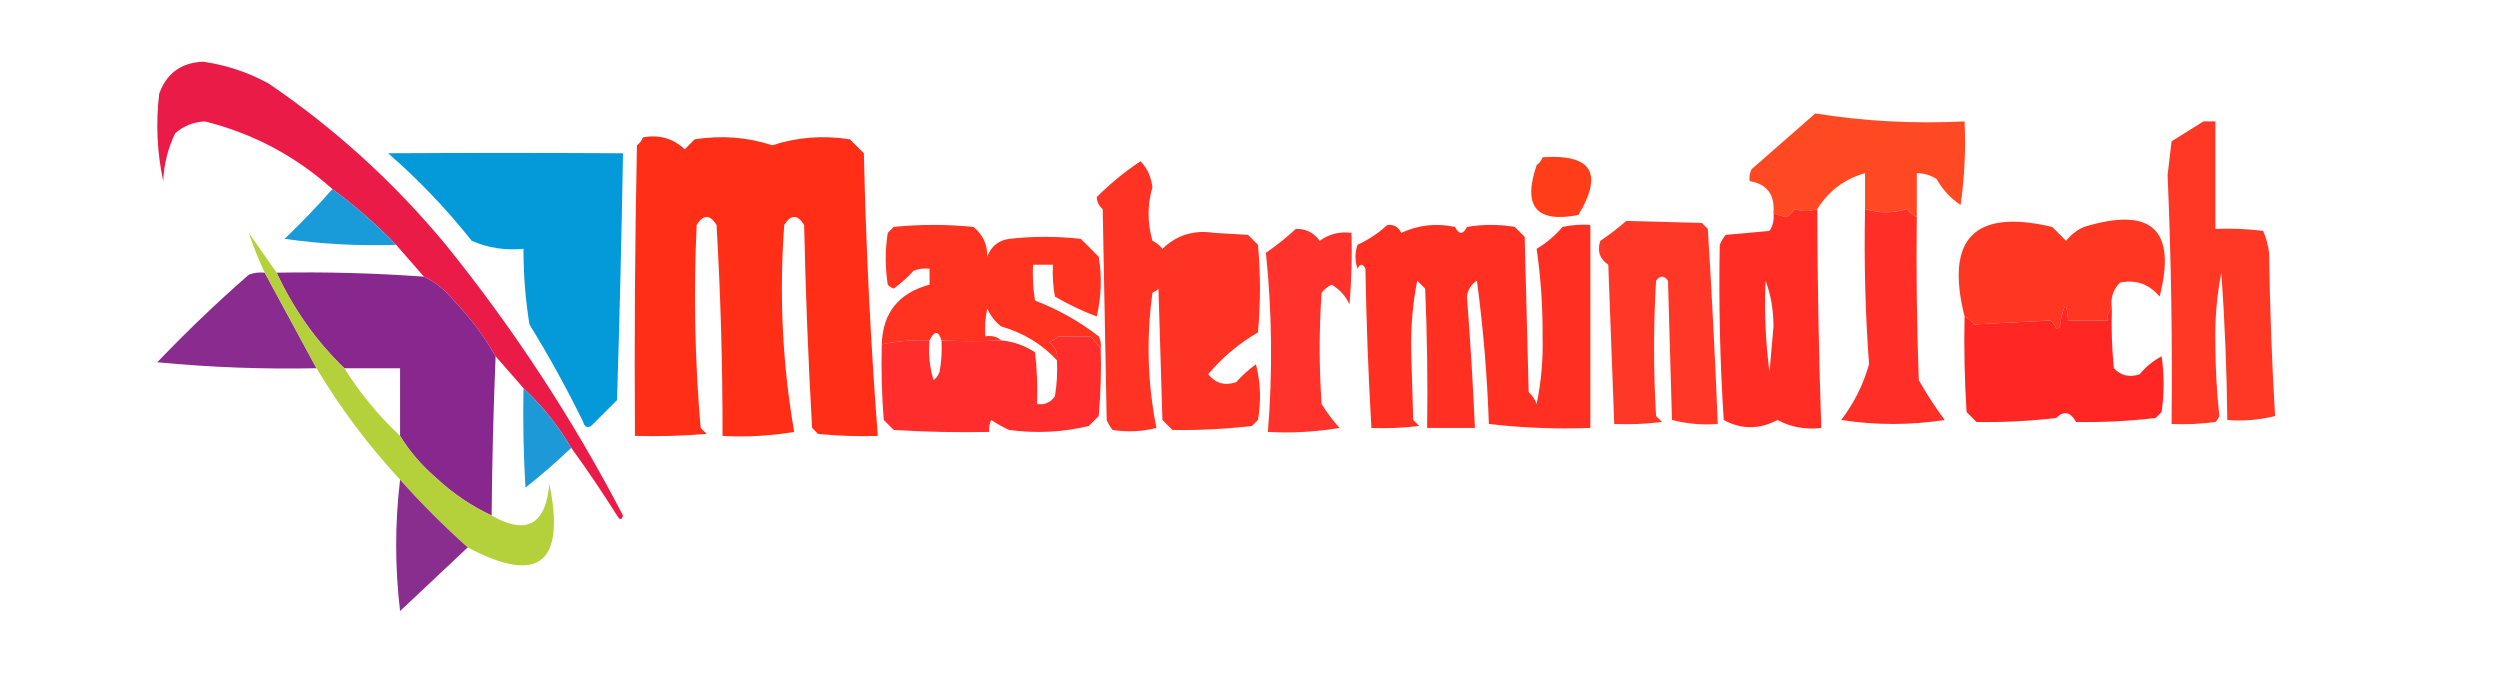 <?xml version="1.0" encoding="UTF-8"?>
<!DOCTYPE svg PUBLIC "-//W3C//DTD SVG 1.1//EN" "http://www.w3.org/Graphics/SVG/1.1/DTD/svg11.dtd">
<svg xmlns="http://www.w3.org/2000/svg" version="1.1" width="628px" height="171px" style="shape-rendering:geometricPrecision; text-rendering:geometricPrecision; image-rendering:optimizeQuality; fill-rule:evenodd; clip-rule:evenodd" xmlns:xlink="http://www.w3.org/1999/xlink">
<g><path style="opacity:0.979" fill="#eb1744" d="M 143.5,112.5 C 140.21,106.913 136.21,101.913 131.5,97.5C 129.157,94.793 126.823,92.126 124.5,89.5C 121.626,84.446 118.126,79.779 114,75.5C 111.894,72.882 109.394,70.882 106.5,69.5C 104.167,66.833 101.833,64.167 99.5,61.5C 94.582,56.372 89.249,51.705 83.5,47.5C 74.291,39.227 63.625,33.561 51.5,30.5C 48.613,30.627 46.113,31.627 44,33.5C 42.173,37.282 41.173,41.282 41,45.5C 39.443,38.247 39.11,30.914 40,23.5C 41.862,18.398 45.528,15.732 51,15.5C 56.872,16.34 62.372,18.173 67.5,21C 84.18,32.342 99.014,45.842 112,61.5C 129.072,82.628 143.905,105.295 156.5,129.5C 156.154,130.696 155.654,130.696 155,129.5C 151.337,123.679 147.503,118.012 143.5,112.5 Z"/></g>
<g><path style="opacity:0.982" fill="#0199d9" d="M 97.5,38.5 C 116.978,38.388 136.645,38.388 156.5,38.5C 156.148,59.169 155.648,79.835 155,100.5C 152.833,102.667 150.667,104.833 148.5,107C 147.517,107.591 146.85,107.257 146.5,106C 142.388,97.608 137.888,89.442 133,81.5C 131.988,75.204 131.488,68.871 131.5,62.5C 126.949,62.947 122.616,62.281 118.5,60.5C 112.18,52.514 105.18,45.181 97.5,38.5 Z"/></g>
<g><path style="opacity:0.906" fill="#ff360b" d="M 481.5,54.5 C 480.542,54.047 479.708,53.38 479,52.5C 475.55,53.598 472.05,53.598 468.5,52.5C 468.5,49.5 468.5,46.5 468.5,43.5C 463.394,44.928 459.394,47.928 456.5,52.5C 454.494,53.166 452.66,53.166 451,52.5C 450.333,53.167 449.667,53.833 449,54.5C 447.855,54.381 446.688,54.048 445.5,53.5C 445.88,48.89 443.88,46.224 439.5,45.5C 439.351,44.448 439.517,43.448 440,42.5C 445.333,37.833 450.667,33.167 456,28.5C 468.25,30.468 480.75,31.135 493.5,30.5C 493.83,37.532 493.497,44.532 492.5,51.5C 489.976,49.81 487.976,47.643 486.5,45C 484.975,43.991 483.308,43.491 481.5,43.5C 481.5,47.167 481.5,50.833 481.5,54.5 Z"/></g>
<g><path style="opacity:0.946" fill="#ff330c" d="M 387.5,39.5 C 399.818,38.657 402.818,43.491 396.5,54C 385.937,56.069 382.437,51.903 386,41.5C 386.717,40.956 387.217,40.289 387.5,39.5 Z"/></g>
<g><path style="opacity:0.986" fill="#ff2c14" d="M 161.5,34.5 C 165.603,33.769 169.103,34.769 172,37.5C 172.833,36.667 173.667,35.833 174.5,35C 181.225,33.943 187.725,34.443 194,36.5C 200.275,34.443 206.775,33.943 213.5,35C 214.667,36.167 215.833,37.333 217,38.5C 217.535,62.324 218.702,85.99 220.5,109.5C 215.489,109.666 210.489,109.499 205.5,109C 205,108.5 204.5,108 204,107.5C 203.031,90.512 202.364,73.512 202,56.5C 200.333,53.833 198.667,53.833 197,56.5C 195.703,74.078 196.536,91.411 199.5,108.5C 193.537,109.496 187.537,109.829 181.5,109.5C 181.526,91.819 181.026,74.153 180,56.5C 178.333,53.833 176.667,53.833 175,56.5C 174.206,73.524 174.539,90.524 176,107.5C 176.5,108 177,108.5 177.5,109C 171.509,109.499 165.509,109.666 159.5,109.5C 159.333,85.164 159.5,60.831 160,36.5C 160.717,35.956 161.217,35.289 161.5,34.5 Z"/></g>
<g><path style="opacity:0.955" fill="#0f97d7" d="M 83.5,47.5 C 89.249,51.705 94.582,56.372 99.5,61.5C 90.115,61.816 80.782,61.316 71.5,60C 75.78,55.891 79.78,51.724 83.5,47.5 Z"/></g>
<g><path style="opacity:0.927" fill="#ff2915" d="M 553.5,30.5 C 554.5,30.5 555.5,30.5 556.5,30.5C 556.5,39.5 556.5,48.5 556.5,57.5C 560.514,57.334 564.514,57.501 568.5,58C 569.249,59.734 569.749,61.567 570,63.5C 570.184,77.212 570.684,90.878 571.5,104.5C 567.555,105.491 563.555,105.824 559.5,105.5C 559.368,93.154 558.868,80.821 558,68.5C 556.852,74.334 556.352,80.334 556.5,86.5C 556.52,92.548 556.854,98.548 557.5,104.5C 557.291,105.086 556.957,105.586 556.5,106C 552.848,106.499 549.182,106.665 545.5,106.5C 545.728,85.656 545.395,64.823 544.5,44C 544.833,41.167 545.167,38.333 545.5,35.5C 548.231,33.808 550.898,32.142 553.5,30.5 Z"/></g>
<g><path style="opacity:0.924" fill="#ff2716" d="M 408.5,55.5 C 414.74,55.658 421.074,55.825 427.5,56C 428,56.5 428.5,57 429,57.5C 430.018,73.829 430.852,90.162 431.5,106.5C 427.563,106.793 423.73,106.46 420,105.5C 419.667,93.833 419.333,82.167 419,70.5C 418,69.167 417,69.167 416,70.5C 415.333,81.833 415.333,93.167 416,104.5C 416.5,105 417,105.5 417.5,106C 413.514,106.499 409.514,106.666 405.5,106.5C 404.988,93.17 404.488,79.837 404,66.5C 401.814,65.033 401.148,63.033 402,60.5C 404.326,58.934 406.492,57.268 408.5,55.5 Z"/></g>
<g><path style="opacity:0.016" fill="#bebf00" d="M 62.5,58.5 C 61.833,57.167 61.833,57.167 62.5,58.5 Z"/></g>
<g><path style="opacity:0.936" fill="#ff2914" d="M 530.5,77.5 C 529.596,78.209 529.263,79.209 529.5,80.5C 526.167,80.5 522.833,80.5 519.5,80.5C 519.152,75.625 518.485,75.959 517.5,81.5C 517.5,82.167 517.167,82.5 516.5,82.5C 516.217,81.711 515.717,81.044 515,80.5C 508.667,80.833 502.333,81.167 496,81.5C 495.292,80.62 494.458,79.953 493.5,79.5C 488.593,59.908 495.926,52.408 515.5,57C 516.667,58.167 517.833,59.333 519,60.5C 520.214,58.951 521.714,57.785 523.5,57C 540.478,51.819 546.812,57.652 542.5,74.5C 539.836,71.331 536.503,70.165 532.5,71C 530.771,72.789 530.104,74.956 530.5,77.5 Z"/></g>
<g><path style="opacity:0.98" fill="#87278d" d="M 66.5,68.5 C 70.83,76.492 75.163,84.492 79.5,92.5C 66.135,92.777 52.801,92.277 39.5,91C 46.837,83.33 54.504,75.996 62.5,69C 63.793,68.51 65.127,68.343 66.5,68.5 Z"/></g>
<g><path style="opacity:0.994" fill="#88288e" d="M 69.5,68.5 C 81.859,68.272 94.193,68.605 106.5,69.5C 109.394,70.882 111.894,72.882 114,75.5C 118.126,79.779 121.626,84.446 124.5,89.5C 123.945,102.827 123.611,116.16 123.5,129.5C 118.372,127.096 113.705,123.929 109.5,120C 105.893,116.902 102.893,113.402 100.5,109.5C 100.5,103.833 100.5,98.167 100.5,92.5C 95.833,92.5 91.167,92.5 86.5,92.5C 79.384,85.629 73.717,77.629 69.5,68.5 Z"/></g>
<g><path style="opacity:0.941" fill="#ff2716" d="M 286.5,40.5 C 288.141,42.203 289.141,44.37 289.5,47C 288.2,51.45 288.2,55.95 289.5,60.5C 290.478,60.977 291.311,61.643 292,62.5C 295.575,59.034 299.908,57.7 305,58.5C 307.833,58.667 310.667,58.833 313.5,59C 314.333,59.833 315.167,60.667 316,61.5C 316.667,68.833 316.667,76.167 316,83.5C 311.248,86.248 307.081,89.748 303.5,94C 305.338,96.303 307.672,96.969 310.5,96C 312.017,94.315 313.684,92.815 315.5,91.5C 316.662,96.131 316.828,100.798 316,105.5C 315.5,106 315,106.5 314.5,107C 307.833,107.779 301.166,108.112 294.5,108C 293.667,107.167 292.833,106.333 292,105.5C 291.667,94.5 291.333,83.5 291,72.5C 290.586,72.957 290.086,73.291 289.5,73.5C 287.929,85.018 288.262,96.352 290.5,107.5C 286.869,108.412 283.203,108.579 279.5,108C 278.874,107.25 278.374,106.416 278,105.5C 277.667,87.833 277.333,70.167 277,52.5C 276.056,51.737 275.556,50.737 275.5,49.5C 278.871,46.129 282.537,43.129 286.5,40.5 Z"/></g>
<g><path style="opacity:0.946" fill="#ff2517" d="M 348.5,56.5 C 350.124,56.36 351.29,57.027 352,58.5C 356.271,56.504 360.771,56.004 365.5,57C 366.5,59 367.5,59 368.5,57C 372.5,56.333 376.5,56.333 380.5,57C 381.333,57.833 382.167,58.667 383,59.5C 383.333,72.5 383.667,85.5 384,98.5C 384.915,99.328 385.581,100.328 386,101.5C 387.147,96.001 387.647,90.334 387.5,84.5C 387.541,76.978 387.041,69.644 386,62.5C 388.46,61.042 390.627,59.209 392.5,57C 394.81,56.503 397.143,56.337 399.5,56.5C 399.5,73.5 399.5,90.5 399.5,107.5C 390.915,107.817 382.415,107.483 374,106.5C 373.587,94.339 372.587,82.339 371,70.5C 369.536,71.459 368.703,72.792 368.5,74.5C 369.34,85.483 370.007,96.483 370.5,107.5C 366.5,107.5 362.5,107.5 358.5,107.5C 358.667,95.829 358.5,84.162 358,72.5C 357.333,71.833 356.667,71.167 356,70.5C 354.852,76.334 354.352,82.334 354.5,88.5C 354.667,94.167 354.833,99.833 355,105.5C 355.5,106 356,106.5 356.5,107C 352.514,107.499 348.514,107.666 344.5,107.5C 343.721,94.199 343.221,80.865 343,67.5C 342.333,66.167 341.667,66.167 341,67.5C 340.333,65.5 340.333,63.5 341,61.5C 343.824,60.182 346.324,58.515 348.5,56.5 Z"/></g>
<g><path style="opacity:0.964" fill="#b1cf35" d="M 62.5,58.5 C 64.821,61.796 67.154,65.129 69.5,68.5C 73.717,77.629 79.384,85.629 86.5,92.5C 90.441,98.774 95.108,104.44 100.5,109.5C 102.893,113.402 105.893,116.902 109.5,120C 113.705,123.929 118.372,127.096 123.5,129.5C 132.26,134.503 137.093,131.836 138,121.5C 142.092,141.601 135.259,146.935 117.5,137.5C 111.5,132.167 105.833,126.5 100.5,120.5C 92.527,111.882 85.527,102.549 79.5,92.5C 75.163,84.492 70.83,76.492 66.5,68.5C 64.972,65.251 63.639,61.918 62.5,58.5 Z"/></g>
<g><path style="opacity:0.947" fill="#ff2914" d="M 276.5,87.5 C 275.685,86.571 274.852,85.571 274,84.5C 271.333,84.5 268.667,84.5 266,84.5C 265.25,85.126 264.416,85.626 263.5,86C 265.107,87.049 265.773,88.549 265.5,90.5C 261.781,86.457 257.114,83.624 251.5,82C 249.951,80.786 248.785,79.286 248,77.5C 247.503,79.81 247.337,82.143 247.5,84.5C 249.099,84.232 250.432,84.566 251.5,85.5C 246.667,85.773 241.667,85.773 236.5,85.5C 235.74,83.016 234.74,83.016 233.5,85.5C 229.254,85.366 225.254,85.699 221.5,86.5C 221.731,78.592 225.731,73.592 233.5,71.5C 233.5,70.167 233.5,68.833 233.5,67.5C 232.127,67.343 230.793,67.51 229.5,68C 227.983,69.685 226.316,71.185 224.5,72.5C 223.914,72.291 223.414,71.957 223,71.5C 222.333,67.167 222.333,62.833 223,58.5C 223.5,58 224,57.5 224.5,57C 231.167,56.333 237.833,56.333 244.5,57C 246.886,58.887 248.053,61.387 248,64.5C 248.935,61.898 250.768,60.398 253.5,60C 259.5,59.333 265.5,59.333 271.5,60C 273,61.5 274.5,63 276,64.5C 276.829,69.533 276.662,74.533 275.5,79.5C 271.854,78.119 268.354,76.453 265,74.5C 264.503,71.854 264.336,69.187 264.5,66.5C 262.833,66.5 261.167,66.5 259.5,66.5C 259.335,69.518 259.502,72.518 260,75.5C 265.819,77.74 271.153,80.74 276,84.5C 276.483,85.448 276.649,86.448 276.5,87.5 Z"/></g>
<g><path style="opacity:0.958" fill="#ff1e1b" d="M 530.5,77.5 C 530.334,82.511 530.501,87.511 531,92.5C 532.808,94.396 534.975,94.896 537.5,94C 539.043,92.122 540.876,90.622 543,89.5C 543.667,94.167 543.667,98.833 543,103.5C 542.5,104 542,104.5 541.5,105C 534.833,105.779 528.166,106.112 521.5,106C 520.102,103.438 518.435,103.105 516.5,105C 509.833,105.779 503.166,106.112 496.5,106C 495.667,105.167 494.833,104.333 494,103.5C 493.5,95.507 493.334,87.507 493.5,79.5C 494.458,79.953 495.292,80.62 496,81.5C 502.333,81.167 508.667,80.833 515,80.5C 515.717,81.044 516.217,81.711 516.5,82.5C 512.436,85.054 508.769,88.221 505.5,92C 507.338,94.303 509.672,94.969 512.5,94C 514.017,92.315 515.684,90.815 517.5,89.5C 518.8,86.691 518.8,84.024 517.5,81.5C 518.485,75.959 519.152,75.625 519.5,80.5C 522.833,80.5 526.167,80.5 529.5,80.5C 529.263,79.209 529.596,78.209 530.5,77.5 Z M 517.5,81.5 C 518.8,84.024 518.8,86.691 517.5,89.5C 515.684,90.815 514.017,92.315 512.5,94C 509.672,94.969 507.338,94.303 505.5,92C 508.769,88.221 512.436,85.054 516.5,82.5C 517.167,82.5 517.5,82.167 517.5,81.5 Z"/></g>
<g><path style="opacity:0.936" fill="#ff2219" d="M 468.5,52.5 C 472.05,53.598 475.55,53.598 479,52.5C 479.708,53.38 480.542,54.047 481.5,54.5C 481.333,68.171 481.5,81.837 482,95.5C 483.97,98.968 486.136,102.301 488.5,105.5C 479.833,106.833 471.167,106.833 462.5,105.5C 465.735,101.271 468.068,96.604 469.5,91.5C 468.556,78.523 468.223,65.523 468.5,52.5 Z"/></g>
<g><path style="opacity:0.92" fill="#ff2219" d="M 325.5,57.5 C 328.049,57.441 330.049,58.441 331.5,60.5C 333.851,58.771 336.518,58.104 339.5,58.5C 339.666,64.509 339.499,70.509 339,76.5C 338.027,74.36 336.527,72.693 334.5,71.5C 333.522,71.977 332.689,72.643 332,73.5C 331.333,82.833 331.333,92.167 332,101.5C 333.308,103.641 334.808,105.641 336.5,107.5C 330.537,108.496 324.537,108.829 318.5,108.5C 319.707,93.454 319.541,78.454 318,63.5C 320.688,61.636 323.188,59.636 325.5,57.5 Z"/></g>
<g><path style="opacity:0.948" fill="#ff2219" d="M 456.5,52.5 C 456.548,70.84 456.881,89.173 457.5,107.5C 453.566,107.979 449.899,107.312 446.5,105.5C 441.917,107.915 437.417,107.915 433,105.5C 432.058,90.839 431.725,76.172 432,61.5C 432.374,60.584 432.874,59.75 433.5,59C 437.167,58.667 440.833,58.333 444.5,58C 445.38,56.644 445.714,55.144 445.5,53.5C 446.688,54.048 447.855,54.381 449,54.5C 449.667,53.833 450.333,53.167 451,52.5C 452.66,53.166 454.494,53.166 456.5,52.5 Z M 443.5,70.5 C 444.823,73.938 445.49,77.771 445.5,82C 445.167,85.833 444.833,89.667 444.5,93.5C 443.503,85.862 443.169,78.195 443.5,70.5 Z"/></g>
<g><path style="opacity:0.932" fill="#ff1e1c" d="M 276.5,87.5 C 276.666,93.176 276.499,98.843 276,104.5C 275.167,105.333 274.333,106.167 273.5,107C 266.943,108.586 260.276,108.92 253.5,108C 251.919,107.293 250.419,106.46 249,105.5C 248.517,106.448 248.351,107.448 248.5,108.5C 240.493,108.666 232.493,108.5 224.5,108C 223.667,107.167 222.833,106.333 222,105.5C 221.5,99.175 221.334,92.842 221.5,86.5C 225.254,85.699 229.254,85.366 233.5,85.5C 233.18,88.898 233.513,92.232 234.5,95.5C 235.192,94.975 235.692,94.308 236,93.5C 236.497,90.854 236.664,88.187 236.5,85.5C 241.667,85.773 246.667,85.773 251.5,85.5C 254.579,85.804 257.413,86.804 260,88.5C 260.499,92.821 260.666,97.154 260.5,101.5C 262.451,101.773 263.951,101.107 265,99.5C 265.498,96.518 265.665,93.518 265.5,90.5C 265.773,88.549 265.107,87.049 263.5,86C 264.416,85.626 265.25,85.126 266,84.5C 268.667,84.5 271.333,84.5 274,84.5C 274.852,85.571 275.685,86.571 276.5,87.5 Z"/></g>
<g><path style="opacity:0.958" fill="#1595d7" d="M 131.5,97.5 C 136.21,101.913 140.21,106.913 143.5,112.5C 139.859,115.968 136.026,119.302 132,122.5C 131.5,114.173 131.334,105.84 131.5,97.5 Z"/></g>
<g><path style="opacity:0.963" fill="#85278b" d="M 100.5,120.5 C 105.833,126.5 111.5,132.167 117.5,137.5C 111.827,142.84 106.161,148.173 100.5,153.5C 99.191,142.439 99.191,131.439 100.5,120.5 Z"/></g>
</svg>
